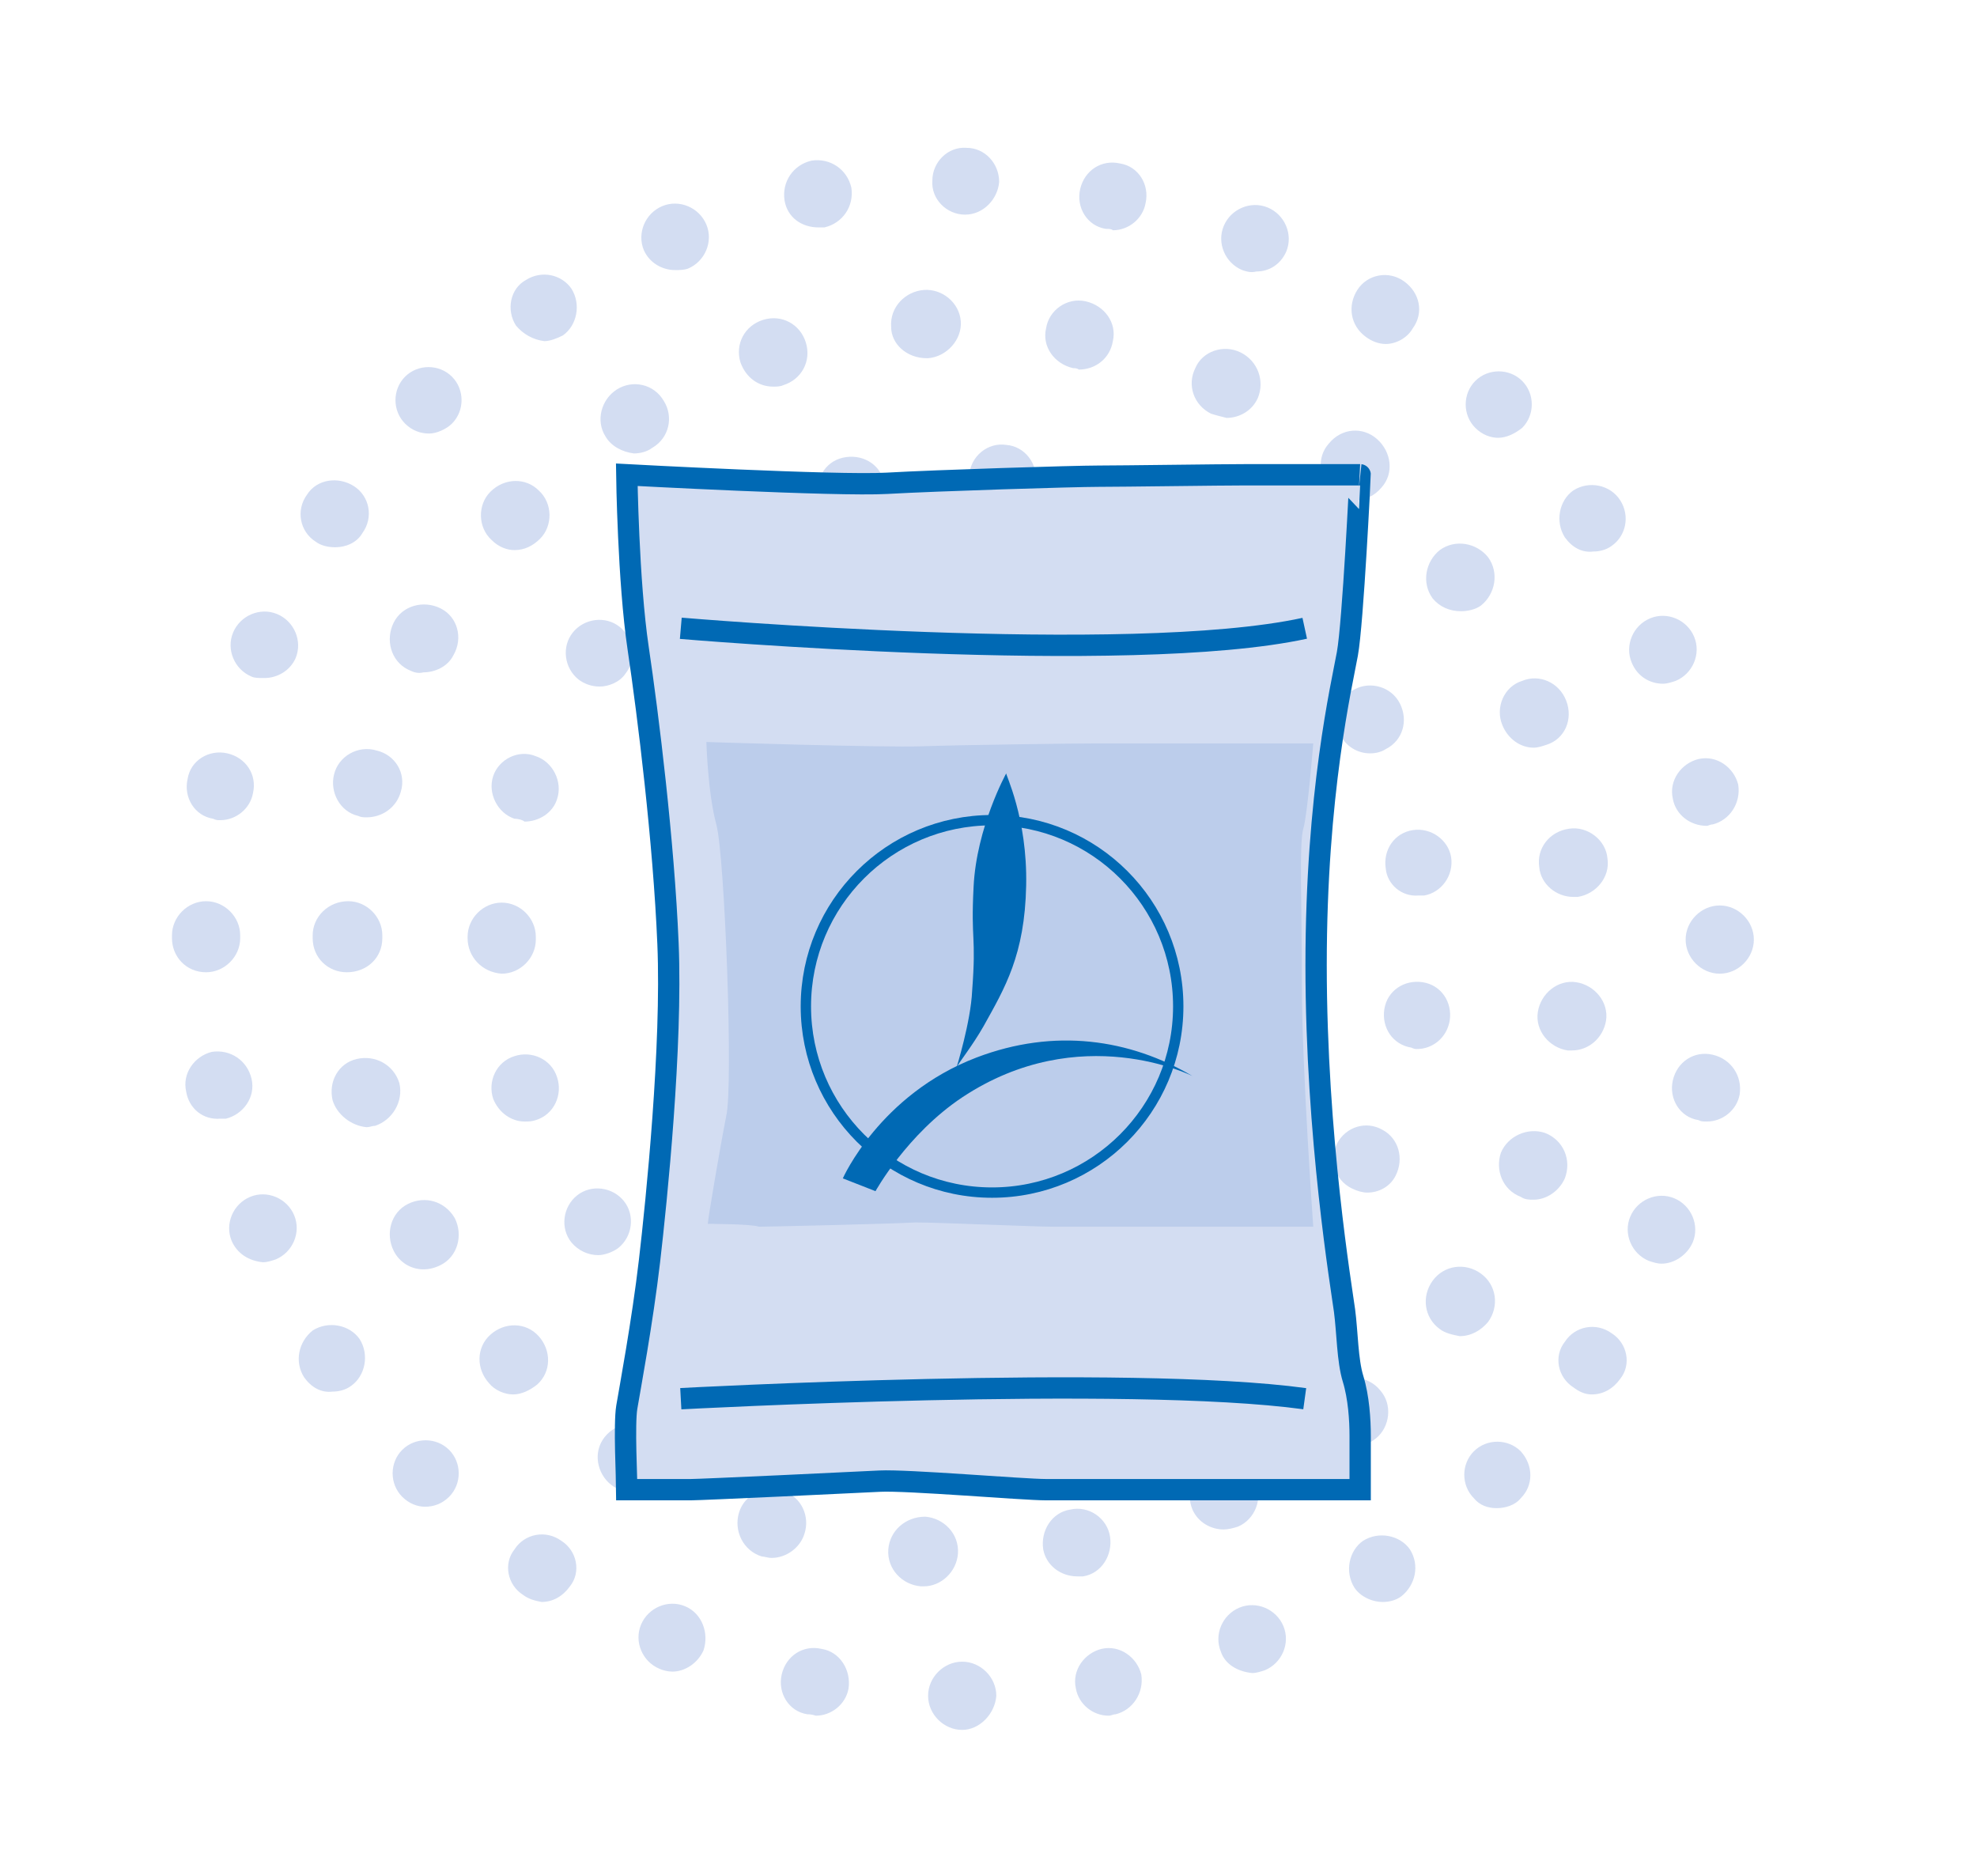 <?xml version="1.0" encoding="utf-8"?>
<!-- Generator: Adobe Illustrator 26.0.1, SVG Export Plug-In . SVG Version: 6.00 Build 0)  -->
<svg version="1.1" id="Calque_1" xmlns="http://www.w3.org/2000/svg" xmlns:xlink="http://www.w3.org/1999/xlink" x="0px" y="0px"
	 viewBox="0 0 139.1 132" style="enable-background:new 0 0 139.1 132;" xml:space="preserve">
<style type="text/css">
	.st0{fill:#D3DDF2;}
	.st1{fill:#D3DDF2;stroke:#0069B4;stroke-width:1.5;stroke-miterlimit:22.926;}
	.st2{fill:#BCCDEB;}
	.st3{fill:none;stroke:#0069B4;stroke-width:1.5;stroke-miterlimit:22.926;}
	.st4{fill:#0069B4;}
	.st5{fill:none;stroke:#0069B4;stroke-width:0.728;stroke-miterlimit:10;}
</style>
<path class="st0" d="M68,98.6c-0.1-1.3,0.9-2.4,2.2-2.5l0,0c1.3-0.1,2.4,0.9,2.5,2.1l0,0c0.1,1.3-0.9,2.4-2.1,2.6l0,0
	c-0.1,0-0.1,0-0.2,0l0,0C69.2,100.7,68.1,99.8,68,98.6z M59.1,99.8c-1.3-0.3-2-1.6-1.7-2.8l0,0c0.3-1.3,1.6-2,2.9-1.7l0,0
	c1.3,0.3,2,1.6,1.7,2.9l0,0c-0.3,1.1-1.2,1.8-2.3,1.8l0,0C59.5,99.9,59.3,99.8,59.1,99.8z M78.6,96.7c-0.5-1.2,0-2.6,1.2-3.1l0,0
	l0,0l0,0c1.2-0.5,2.6,0,3.1,1.2l0,0c0.5,1.2,0,2.6-1.2,3.1v0c-0.3,0.1-0.6,0.2-1,0.2l0,0C79.8,98.1,78.9,97.6,78.6,96.7z M48.6,95.2
	c-1.1-0.7-1.4-2.2-0.7-3.2l0,0c0.7-1.1,2.2-1.4,3.3-0.7l0,0c1.1,0.7,1.4,2.1,0.7,3.2l0,0c-0.5,0.7-1.2,1.1-2,1.1l0,0
	C49.5,95.6,49,95.4,48.6,95.2z M87.9,91.5c-0.9-1-0.8-2.5,0.1-3.3l0,0l0,0l0,0c1-0.9,2.5-0.8,3.3,0.1l0,0c0.9,1,0.8,2.5-0.2,3.3h0
	c-0.5,0.4-1.1,0.6-1.6,0.6l0,0C89,92.3,88.4,92,87.9,91.5z M40.2,87.4c-0.8-1-0.6-2.5,0.4-3.3l0,0c1-0.8,2.5-0.6,3.3,0.4l0,0
	c0.8,1,0.6,2.5-0.4,3.3l0,0c-0.4,0.3-1,0.5-1.4,0.5l0,0C41.4,88.3,40.7,88,40.2,87.4z M95.1,83.6c-1.2-0.6-1.6-2-1-3.2l0,0
	c0.6-1.1,2-1.6,3.2-0.9l0,0c1.1,0.6,1.5,2,0.9,3.2l0,0c-0.4,0.8-1.2,1.2-2,1.2l0,0C95.9,83.9,95.5,83.8,95.1,83.6z M34.7,77.3
	c-0.4-1.2,0.2-2.6,1.5-3l0,0c1.2-0.4,2.6,0.2,3,1.5l0,0c0.4,1.2-0.2,2.6-1.5,3l0,0c-0.3,0.1-0.5,0.1-0.8,0.1l0,0
	C36,78.9,35.1,78.3,34.7,77.3z M99.3,73.7c-1.3-0.2-2.1-1.4-1.9-2.7l0,0c0.2-1.3,1.4-2.1,2.7-1.9l0,0c1.3,0.2,2.1,1.4,1.9,2.7l0,0
	c-0.2,1.2-1.2,2-2.3,2l0,0C99.6,73.8,99.5,73.8,99.3,73.7z M32.9,66C32.9,66,32.9,66,32.9,66L32.9,66c0-0.1,0-0.1,0-0.1l0,0
	c0-1.3,1.1-2.4,2.4-2.4l0,0c1.3,0,2.4,1.1,2.4,2.4l0,0c0,0,0,0.1,0,0.1l0,0c0,0,0,0,0,0.1l0,0l0,0l0,0c0,1.3-1.1,2.4-2.4,2.4l0,0
	C33.9,68.4,32.9,67.3,32.9,66z M97.5,61.1c-0.2-1.3,0.6-2.5,1.9-2.7l0,0c1.3-0.2,2.5,0.7,2.7,1.9l0,0c0.2,1.3-0.7,2.5-1.9,2.7l0,0
	c-0.1,0-0.3,0-0.4,0l0,0C98.6,63.1,97.6,62.2,97.5,61.1z M36.2,57.6c-1.2-0.4-1.9-1.8-1.5-3v0c0.4-1.2,1.8-1.9,3-1.4l0,0
	c1.2,0.4,1.9,1.8,1.5,3l0,0l0,0l0,0c-0.3,1-1.3,1.6-2.3,1.6l0,0C36.8,57.7,36.5,57.6,36.2,57.6z M94.3,51.7
	C94.3,51.7,94.3,51.7,94.3,51.7L94.3,51.7c-0.6-1.2-0.2-2.6,1-3.2l0,0c1.1-0.6,2.6-0.2,3.2,1l0,0c0.6,1.2,0.2,2.6-1,3.2l0,0
	c-0.3,0.2-0.7,0.3-1.1,0.3l0,0C95.5,53,94.7,52.5,94.3,51.7z M40.7,47.8c-1-0.8-1.2-2.3-0.4-3.3l0,0c0.8-1,2.3-1.2,3.3-0.4l0,0
	c1,0.8,1.2,2.3,0.4,3.3l0,0c-0.4,0.6-1.2,0.9-1.8,0.9l0,0C41.6,48.3,41.1,48.1,40.7,47.8z M88.2,43.9c-1-0.9-1-2.4-0.1-3.3l0,0
	c0.9-1,2.4-1,3.3-0.1v0c1,0.9,1,2.4,0.1,3.3l0,0c-0.4,0.5-1.1,0.8-1.7,0.8l0,0C89.2,44.5,88.6,44.3,88.2,43.9z M48.1,40
	c-0.7-1.1-0.4-2.6,0.7-3.3l0,0c1.1-0.7,2.5-0.4,3.2,0.7l0,0c0.7,1.1,0.4,2.6-0.7,3.3l0,0c-0.4,0.2-0.9,0.4-1.3,0.4l0,0
	C49.3,41.1,48.5,40.7,48.1,40z M79.9,38.4L79.9,38.4L79.9,38.4c-1.2-0.5-1.7-1.9-1.2-3.1l0,0c0.5-1.2,1.9-1.7,3.1-1.2l0,0
	c1.2,0.5,1.7,1.9,1.2,3.1l0,0c-0.4,0.9-1.3,1.4-2.1,1.4l0,0C80.5,38.7,80.2,38.6,79.9,38.4z M57.6,35.1c-0.3-1.3,0.4-2.6,1.7-2.9
	l0,0c1.3-0.3,2.6,0.4,2.9,1.7l0,0c0.3,1.3-0.5,2.6-1.7,2.9l0,0l0,0l0,0c-0.2,0-0.4,0.1-0.5,0.1l0,0C58.8,36.8,57.8,36.1,57.6,35.1z
	 M70.3,36c-1.3-0.1-2.3-1.3-2.1-2.6l0,0c0.1-1.3,1.3-2.3,2.6-2.1l0,0c1.3,0.1,2.2,1.3,2.1,2.6l0,0c-0.1,1.2-1.1,2.1-2.4,2.1l0,0
	C70.4,36,70.3,36,70.3,36z"/>
<path class="st0" d="M64.8,111.6c-1.3-0.1-2.4-1.2-2.3-2.6l0,0c0.1-1.3,1.2-2.3,2.6-2.3l0,0c1.3,0.1,2.4,1.2,2.3,2.6l0,0
	c-0.1,1.3-1.2,2.3-2.4,2.3l0,0C64.9,111.6,64.9,111.6,64.8,111.6z M73.4,109c-0.2-1.3,0.6-2.6,1.9-2.8l0,0c0,0,0,0,0,0l0,0
	c1.3-0.3,2.6,0.6,2.8,1.9l0,0c0.2,1.3-0.6,2.6-1.9,2.8l0,0c-0.1,0-0.3,0-0.4,0l0,0C74.6,110.9,73.6,110.1,73.4,109z M53.6,109.5
	L53.6,109.5c-1.3-0.4-2-1.8-1.6-3.1l0,0c0.4-1.3,1.8-1.9,3.1-1.5l0,0c1.3,0.4,1.9,1.8,1.5,3l0,0c-0.3,1-1.3,1.7-2.3,1.7l0,0
	C54,109.6,53.8,109.5,53.6,109.5z M83.9,106.2c-0.5-1.2,0-2.6,1.2-3.2l0,0c0,0,0,0,0,0l0,0c1.2-0.6,2.7,0,3.2,1.2l0,0
	c0.6,1.2,0,2.7-1.2,3.2l0,0c-0.3,0.1-0.7,0.2-1,0.2l0,0C85.2,107.6,84.3,107.1,83.9,106.2z M43.2,104.6c-1.1-0.7-1.5-2.2-0.8-3.3
	l0,0c0.7-1.1,2.2-1.5,3.3-0.7l0,0c1.1,0.7,1.5,2.2,0.8,3.3l0,0c-0.5,0.7-1.3,1.1-2,1.1l0,0C44.1,104.9,43.6,104.8,43.2,104.6z
	 M93.4,100.9c-0.9-1-0.7-2.6,0.3-3.4l0,0c1-0.9,2.6-0.7,3.4,0.3l0,0c0.9,1,0.7,2.6-0.3,3.4l0,0c-0.5,0.4-1,0.5-1.6,0.5l0,0
	C94.6,101.8,93.9,101.5,93.4,100.9z M34.4,97.3c-0.9-1-0.9-2.5,0.1-3.4l0,0c1-0.9,2.5-0.9,3.4,0.1l0,0c0.9,1,0.9,2.5-0.1,3.4l0,0
	c-0.5,0.4-1.1,0.7-1.7,0.7l0,0C35.5,98.1,34.8,97.8,34.4,97.3z M101.3,93.5c-1.1-0.8-1.3-2.3-0.5-3.4l0,0c0.8-1.1,2.3-1.3,3.4-0.5
	l0,0c1.1,0.8,1.3,2.3,0.5,3.4l0,0c-0.5,0.6-1.2,1-2,1l0,0C102.2,93.9,101.7,93.8,101.3,93.5z M27.7,88c-0.6-1.2-0.2-2.7,1-3.3l0,0
	c1.2-0.6,2.6-0.2,3.3,1l0,0c0.6,1.2,0.2,2.7-1,3.3l0,0c-0.4,0.2-0.8,0.3-1.2,0.3l0,0C28.9,89.3,28.1,88.8,27.7,88z M107,84.2
	c-1.3-0.5-1.8-1.9-1.4-3.1l0,0c0.5-1.2,1.9-1.8,3.1-1.4l0,0c1.3,0.5,1.9,1.9,1.4,3.2l0,0c-0.4,0.9-1.3,1.5-2.2,1.5l0,0
	C107.6,84.4,107.3,84.4,107,84.2z M23.4,77.4c-0.3-1.3,0.4-2.6,1.7-2.9l0,0c1.3-0.3,2.6,0.4,3,1.7l0,0c0.3,1.3-0.5,2.6-1.7,3l0,0
	c-0.2,0-0.4,0.1-0.6,0.1l0,0C24.7,79.2,23.7,78.4,23.4,77.4z M110.3,73.9c-1.3-0.2-2.3-1.4-2.1-2.7l0,0c0.2-1.3,1.4-2.3,2.7-2.1l0,0
	c1.3,0.2,2.3,1.4,2.1,2.7l0,0c-0.2,1.2-1.2,2.1-2.4,2.1l0,0C110.6,73.9,110.4,73.9,110.3,73.9z M22,66C22,66,22,66,22,66L22,66
	c0-0.1,0-0.1,0-0.2l0,0c0-1.3,1.1-2.4,2.5-2.4l0,0c1.3,0,2.4,1.1,2.4,2.4l0,0c0,0,0,0,0,0.1l0,0c0,0,0,0,0,0.1l0,0
	c0,1.4-1.1,2.4-2.5,2.4l0,0C23.1,68.4,22,67.4,22,66z M108.3,61c-0.2-1.3,0.7-2.5,2.1-2.7l0,0c1.3-0.2,2.6,0.8,2.7,2.1l0,0
	c0.2,1.3-0.8,2.5-2.1,2.7l0,0c-0.1,0-0.2,0-0.3,0l0,0C109.5,63.1,108.4,62.2,108.3,61z M25.2,57.4c-1.3-0.3-2-1.7-1.7-2.9l0,0
	c0.3-1.3,1.7-2.1,3-1.7l0,0c1.3,0.3,2.1,1.6,1.7,2.9l0,0l0,0l0,0c-0.3,1.1-1.3,1.8-2.4,1.8l0,0C25.6,57.5,25.4,57.5,25.2,57.4z
	 M105.7,51c-0.5-1.2,0.1-2.7,1.4-3.1l0,0c1.2-0.5,2.6,0.1,3.1,1.4l0,0c0.5,1.3-0.1,2.7-1.4,3.1l0,0c-0.3,0.1-0.6,0.2-0.9,0.2l0,0
	C107,52.6,106.1,52,105.7,51z M28.7,47.1c-1.2-0.6-1.6-2.1-1-3.3l0,0c0.6-1.2,2.1-1.6,3.3-1l0,0c1.2,0.6,1.6,2.1,0.9,3.3l0,0
	c-0.4,0.8-1.3,1.2-2.1,1.2l0,0C29.4,47.4,29.1,47.3,28.7,47.1z M100.8,42.1L100.8,42.1L100.8,42.1c-0.8-1.1-0.5-2.6,0.5-3.4l0,0
	c1.1-0.8,2.6-0.5,3.4,0.5l0,0c0.8,1.1,0.5,2.6-0.5,3.4l0,0c-0.4,0.3-1,0.4-1.4,0.4l0,0C102,43,101.3,42.7,100.8,42.1z M34.6,38
	c-1-0.9-1-2.5-0.1-3.4l0,0c1-1,2.5-1,3.4-0.1l0,0c1,0.9,1,2.5,0.1,3.4l0,0c-0.5,0.5-1.1,0.8-1.8,0.8l0,0
	C35.7,38.7,35.1,38.5,34.6,38z M93.8,34.6c-1-0.9-1.2-2.4-0.3-3.4l0,0c0.9-1.1,2.4-1.2,3.4-0.3l0,0c1,0.9,1.2,2.4,0.3,3.4l0,0
	c-0.5,0.6-1.2,0.9-1.8,0.9l0,0C94.8,35.1,94.3,35,93.8,34.6z M42.6,30.7c-0.7-1.1-0.3-2.6,0.8-3.3l0,0c1.1-0.7,2.6-0.4,3.3,0.8l0,0
	c0.7,1.1,0.4,2.6-0.8,3.3l0,0c0,0,0,0,0,0l0,0c-0.4,0.3-0.9,0.4-1.3,0.4l0,0C43.8,31.8,43,31.4,42.6,30.7z M85.2,29.1
	c-1.2-0.6-1.7-2-1.1-3.2l0,0c0.5-1.2,2-1.7,3.2-1.1l0,0c1.2,0.6,1.7,2,1.2,3.2l0,0c-0.4,0.9-1.3,1.4-2.2,1.4l0,0
	C85.9,29.3,85.5,29.2,85.2,29.1z M52.1,25.5c-0.4-1.3,0.3-2.6,1.6-3l0,0c1.3-0.4,2.6,0.3,3,1.6l0,0c0.4,1.3-0.3,2.6-1.6,3l0,0
	c-0.2,0.1-0.5,0.1-0.7,0.1l0,0C53.4,27.2,52.5,26.6,52.1,25.5z M75.5,25.9c-1.3-0.3-2.2-1.5-1.9-2.8l0,0c0.2-1.3,1.5-2.2,2.8-1.9
	l0,0c1.3,0.3,2.2,1.5,1.9,2.8l0,0c-0.2,1.2-1.2,2-2.4,2l0,0C75.8,25.9,75.6,25.9,75.5,25.9z M62.7,23c-0.1-1.4,1-2.5,2.3-2.6l0,0
	c1.3-0.1,2.5,0.9,2.6,2.2l0,0c0.1,1.3-1,2.5-2.3,2.6l0,0c0,0-0.1,0-0.1,0l0,0C63.8,25.2,62.7,24.2,62.7,23z"/>
<path class="st0" d="M67.7,121.7c-1.3,0-2.4-1.1-2.4-2.4l0,0c0-1.3,1.1-2.4,2.4-2.4l0,0c1.3,0,2.4,1.1,2.4,2.4l0,0
	C70,120.6,68.9,121.7,67.7,121.7L67.7,121.7L67.7,121.7z M75.7,118.8c-0.3-1.3,0.6-2.5,1.8-2.8l0,0c1.3-0.3,2.5,0.6,2.8,1.8l0,0
	c0.2,1.3-0.6,2.5-1.8,2.8l0,0c-0.2,0-0.3,0.1-0.5,0.1l0,0C76.9,120.7,75.9,119.9,75.7,118.8z M56.8,120.6c-1.3-0.2-2.1-1.5-1.8-2.8
	l0,0c0.3-1.3,1.5-2.1,2.8-1.8l0,0c0,0,0,0,0,0l0,0c1.3,0.2,2.1,1.5,1.9,2.8l0,0c-0.2,1.1-1.2,1.9-2.3,1.9l0,0
	C57.1,120.6,56.9,120.6,56.8,120.6z M85.9,116.2c-0.5-1.2,0.1-2.6,1.3-3.1l0,0c1.2-0.5,2.6,0.1,3.1,1.3l0,0c0.5,1.2-0.1,2.6-1.3,3.1
	l0,0c-0.3,0.1-0.6,0.2-0.9,0.2l0,0C87.1,117.6,86.2,117.1,85.9,116.2z M46.4,117.4c-1.2-0.5-1.8-1.9-1.3-3.1l0,0
	c0.5-1.2,1.9-1.8,3.1-1.3l0,0l0,0l0,0c1.2,0.5,1.7,1.9,1.3,3.1l0,0c-0.4,0.9-1.3,1.5-2.2,1.5l0,0C47,117.6,46.6,117.5,46.4,117.4z
	 M95.3,111.7c-0.7-1.1-0.4-2.6,0.6-3.3l0,0c1.1-0.7,2.6-0.4,3.3,0.6l0,0c0.7,1.1,0.4,2.5-0.6,3.3v0c-0.4,0.3-0.9,0.4-1.3,0.4l0,0
	C96.5,112.7,95.7,112.3,95.3,111.7z M36.8,112.2L36.8,112.2c-1.1-0.7-1.4-2.2-0.6-3.2l0,0c0.7-1.1,2.2-1.4,3.3-0.6l0,0
	c1.1,0.7,1.4,2.2,0.6,3.2l0,0c-0.5,0.7-1.2,1.1-2,1.1l0,0C37.6,112.6,37.2,112.5,36.8,112.2z M103.7,105.4c-0.9-0.9-0.9-2.4,0-3.3
	l0,0c0.9-0.9,2.4-0.9,3.3,0l0,0c0.9,1,0.9,2.4,0,3.3l0,0c-0.4,0.5-1.1,0.7-1.7,0.7l0,0C104.7,106.1,104.1,105.9,103.7,105.4z
	 M28.3,105.3L28.3,105.3c-0.9-0.9-0.9-2.4,0-3.3l0,0c0.9-0.9,2.4-0.9,3.3,0l0,0l0,0l0,0c0.9,0.9,0.9,2.4,0,3.3l0,0
	c-0.5,0.5-1.1,0.7-1.7,0.7l0,0C29.4,106,28.8,105.8,28.3,105.3z M110.7,97.6c-1.1-0.7-1.4-2.2-0.6-3.2l0,0c0.7-1.1,2.2-1.4,3.3-0.6
	l0,0c1.1,0.7,1.4,2.2,0.6,3.2l0,0c-0.5,0.7-1.2,1.1-2,1.1l0,0C111.5,98.1,111.1,97.9,110.7,97.6z M21.4,96.9
	c-0.7-1.1-0.4-2.5,0.6-3.3l0,0c1.1-0.7,2.6-0.4,3.3,0.6l0,0c0.7,1.1,0.4,2.6-0.6,3.3l0,0c-0.4,0.3-0.9,0.4-1.3,0.4l0,0
	C22.6,98,21.9,97.6,21.4,96.9z M116,88.7c-1.2-0.5-1.8-1.9-1.3-3.1l0,0l0,0l0,0c0.5-1.2,1.9-1.8,3.1-1.3l0,0
	c1.2,0.5,1.8,1.9,1.3,3.1l0,0c-0.4,0.9-1.3,1.5-2.2,1.5l0,0C116.6,88.9,116.3,88.8,116,88.7z M16.3,87.3c-0.5-1.2,0.1-2.6,1.3-3.1
	l0,0c1.2-0.5,2.6,0.1,3.1,1.3l0,0c0.5,1.2-0.1,2.6-1.3,3.1l0,0c-0.3,0.1-0.6,0.2-0.9,0.2l0,0C17.5,88.7,16.7,88.2,16.3,87.3z
	 M119.5,78.8c-1.3-0.2-2.1-1.5-1.8-2.8l0,0l0,0l0,0c0.3-1.3,1.5-2.1,2.8-1.8l0,0c1.3,0.3,2.1,1.5,1.9,2.8l0,0
	c-0.2,1.1-1.2,1.9-2.3,1.9l0,0C119.8,78.9,119.7,78.9,119.5,78.8z M13.1,76.8c-0.3-1.3,0.6-2.5,1.8-2.8l0,0c1.3-0.2,2.5,0.6,2.8,1.9
	l0,0c0.3,1.3-0.6,2.5-1.8,2.8l0,0c-0.1,0-0.3,0-0.4,0l0,0C14.3,78.8,13.3,78,13.1,76.8z M118.6,66.1c0-1.3,1.1-2.4,2.4-2.4l0,0
	c1.3,0,2.4,1.1,2.4,2.4l0,0c0,1.3-1.1,2.4-2.4,2.4l0,0C119.7,68.5,118.6,67.4,118.6,66.1z M12.1,66c0,0,0-0.1,0-0.1l0,0
	c0,0,0-0.1,0-0.1l0,0c0-1.3,1.1-2.4,2.4-2.4l0,0c1.3,0,2.4,1.1,2.4,2.4l0,0c0,0,0,0.1,0,0.1l0,0c0,0.1,0,0.1,0,0.1l0,0l0,0l0,0
	c0,1.3-1.1,2.4-2.4,2.4l0,0C13.1,68.4,12.1,67.3,12.1,66z M117.7,56.2L117.7,56.2L117.7,56.2c-0.3-1.3,0.6-2.5,1.8-2.8l0,0
	c1.3-0.3,2.5,0.6,2.8,1.8l0,0c0.2,1.3-0.6,2.5-1.8,2.8l0,0c-0.2,0-0.3,0.1-0.4,0.1l0,0C118.9,58.1,117.9,57.3,117.7,56.2z M15,57.6
	c-1.3-0.2-2.1-1.5-1.8-2.8l0,0c0.2-1.3,1.5-2.1,2.8-1.8l0,0c1.3,0.3,2.1,1.5,1.8,2.8l0,0c-0.2,1.1-1.2,1.9-2.3,1.9l0,0
	C15.3,57.7,15.2,57.7,15,57.6z M114.8,46.6c-0.5-1.2,0.1-2.6,1.3-3.1l0,0c1.2-0.5,2.6,0.1,3.1,1.3l0,0c0.5,1.2-0.1,2.6-1.3,3.1l0,0
	c-0.3,0.1-0.6,0.2-0.9,0.2l0,0C116.1,48.1,115.2,47.6,114.8,46.6z M17.7,47.6c-1.2-0.5-1.8-1.9-1.3-3.1l0,0c0.5-1.2,1.9-1.8,3.1-1.3
	l0,0c1.2,0.5,1.8,1.9,1.3,3.1l0,0c-0.4,0.9-1.3,1.4-2.2,1.4l0,0C18.2,47.7,17.9,47.7,17.7,47.6z M110.1,37.8
	c-0.7-1.1-0.4-2.6,0.6-3.3l0,0c1.1-0.7,2.6-0.4,3.3,0.7l0,0c0.7,1.1,0.4,2.5-0.6,3.2l0,0c-0.4,0.3-0.9,0.4-1.3,0.4l0,0
	C111.3,38.9,110.6,38.5,110.1,37.8z M22.2,38.1c-1.1-0.7-1.4-2.2-0.6-3.3l0,0c0.7-1.1,2.2-1.3,3.3-0.6l0,0c1.1,0.7,1.4,2.2,0.6,3.3
	l0,0c-0.4,0.7-1.2,1-1.9,1l0,0C23.1,38.5,22.6,38.4,22.2,38.1z M103.8,30.1c-0.9-0.9-0.9-2.4,0-3.3l0,0c0.9-0.9,2.4-0.9,3.3,0l0,0
	c0.9,0.9,0.9,2.4,0,3.3l0,0c-0.5,0.4-1.1,0.7-1.7,0.7l0,0C104.9,30.8,104.3,30.6,103.8,30.1z M28.5,29.8c-0.9-0.9-0.9-2.4,0-3.3l0,0
	c0.9-0.9,2.4-0.9,3.3,0l0,0c0.9,0.9,0.9,2.4,0,3.3l0,0c-0.4,0.4-1.1,0.7-1.6,0.7l0,0C29.6,30.5,29,30.3,28.5,29.8z M96.1,23.7
	L96.1,23.7L96.1,23.7c-1.1-0.8-1.3-2.2-0.6-3.3l0,0c0.7-1.1,2.2-1.4,3.3-0.6l0,0c1.1,0.8,1.4,2.2,0.6,3.3l0,0
	c-0.4,0.7-1.2,1.1-1.9,1.1l0,0C97,24.2,96.5,24,96.1,23.7z M36.3,22.9c-0.7-1.1-0.4-2.6,0.7-3.2l0,0c1.1-0.7,2.5-0.4,3.2,0.6l0,0
	c0.7,1.1,0.4,2.6-0.6,3.3l0,0c-0.4,0.2-0.9,0.4-1.3,0.4l0,0C37.5,23.9,36.8,23.5,36.3,22.9z M87.4,19c-1.2-0.5-1.8-1.9-1.3-3.1l0,0
	c0.5-1.2,1.9-1.8,3.1-1.3l0,0c1.2,0.5,1.8,1.9,1.3,3.1l0,0c-0.4,0.9-1.2,1.4-2.1,1.4l0,0C88,19.2,87.7,19.1,87.4,19z M45.3,17.6
	c-0.5-1.2,0.1-2.6,1.3-3.1l0,0c1.2-0.5,2.6,0.1,3.1,1.3l0,0c0.5,1.2-0.1,2.6-1.3,3.1l0,0C48.1,19,47.8,19,47.5,19l0,0
	C46.6,19,45.7,18.5,45.3,17.6z M77.8,16.1c-1.3-0.2-2.1-1.5-1.8-2.8l0,0c0.3-1.3,1.5-2.1,2.8-1.8l0,0c1.3,0.2,2.1,1.5,1.8,2.8l0,0
	c-0.2,1.1-1.2,1.9-2.3,1.9l0,0C78.2,16.1,78,16.1,77.8,16.1z M55.2,14.1c-0.2-1.3,0.6-2.5,1.9-2.8l0,0c1.3-0.2,2.5,0.6,2.8,1.9l0,0
	c0.2,1.3-0.6,2.5-1.9,2.8l0,0c-0.2,0-0.3,0-0.4,0l0,0C56.4,16,55.4,15.3,55.2,14.1z M67.9,15.1L67.9,15.1L67.9,15.1
	c-1.3,0-2.4-1.1-2.3-2.4l0,0c0-1.3,1.1-2.4,2.4-2.3l0,0c1.3,0,2.3,1.1,2.3,2.4l0,0C70.2,14,69.2,15.1,67.9,15.1L67.9,15.1L67.9,15.1
	z"/>
<path class="st1" d="M44.1,104.8c0-0.7-0.2-4.6,0-5.8s1.1-6,1.6-10.3c0.5-4.3,1.6-15.1,1.3-22.3s-1.4-16.1-2.1-20.8
	s-0.8-12.2-0.8-12.2s14.8,0.8,18.3,0.6s13.2-0.5,14.9-0.5c1.7,0,8.5-0.1,10.4-0.1c1.8,0,8,0,8,0S95.2,43.8,94.8,46
	s-2.2,9.8-2.2,21.9s1.8,22.8,2,24.3c0.2,1.5,0.2,3.5,0.6,4.8s0.5,2.9,0.5,4s0,3.8,0,3.8s-20.5,0-22.1,0c-1.6,0-9.8-0.7-11.7-0.6
	s-12.6,0.6-13.3,0.6S44.1,104.8,44.1,104.8z"/>
<path class="st2" d="M49.8,86.1c0-0.3,0.9-5.6,1.3-7.6c0.5-2.1-0.1-18.3-0.7-20.5c-0.6-2.2-0.7-5.8-0.7-5.8s12.3,0.4,15.2,0.3
	c2.9-0.1,10.9-0.2,12.3-0.2c1.4,0,7.1,0,8.6,0s6.6,0,6.6,0s-0.4,5-0.7,6s-0.1,5.2-0.1,11s0.8,17,0.8,17s-17,0-18.3,0
	s-8.1-0.3-9.7-0.3c-1.6,0.1-10.4,0.3-11,0.3C52.9,86.1,49.8,86.1,49.8,86.1z"/>
<path class="st3" d="M47.9,44.2c0,0,31.5,2.7,43.9,0"/>
<path class="st3" d="M47.9,98.4c0,0,31.5-1.7,43.9,0"/>
<path class="st4" d="M61.6,83.8l-2.3-0.9c0,0,2.6-5.9,9.4-8.5c5.5-2.1,10.8-1.3,15.2,1.3c0,0-7.9-4-16.2,1.5
	C63.8,79.8,61.6,83.8,61.6,83.8"/>
<path class="st4" d="M67.3,75.1c0.2-0.4,1.1-1.5,1.9-2.9c1.5-2.7,2.9-5,3-9.9c0.1-4.8-1.5-7.9-1.4-7.9c0,0-2.1,3.8-2.3,8
	c-0.2,3.9,0.2,3.3-0.1,7.3C68.3,71.9,67.3,75.1,67.3,75.1"/>
<circle class="st5" cx="69.8" cy="70.8" r="13.1"/>
</svg>
